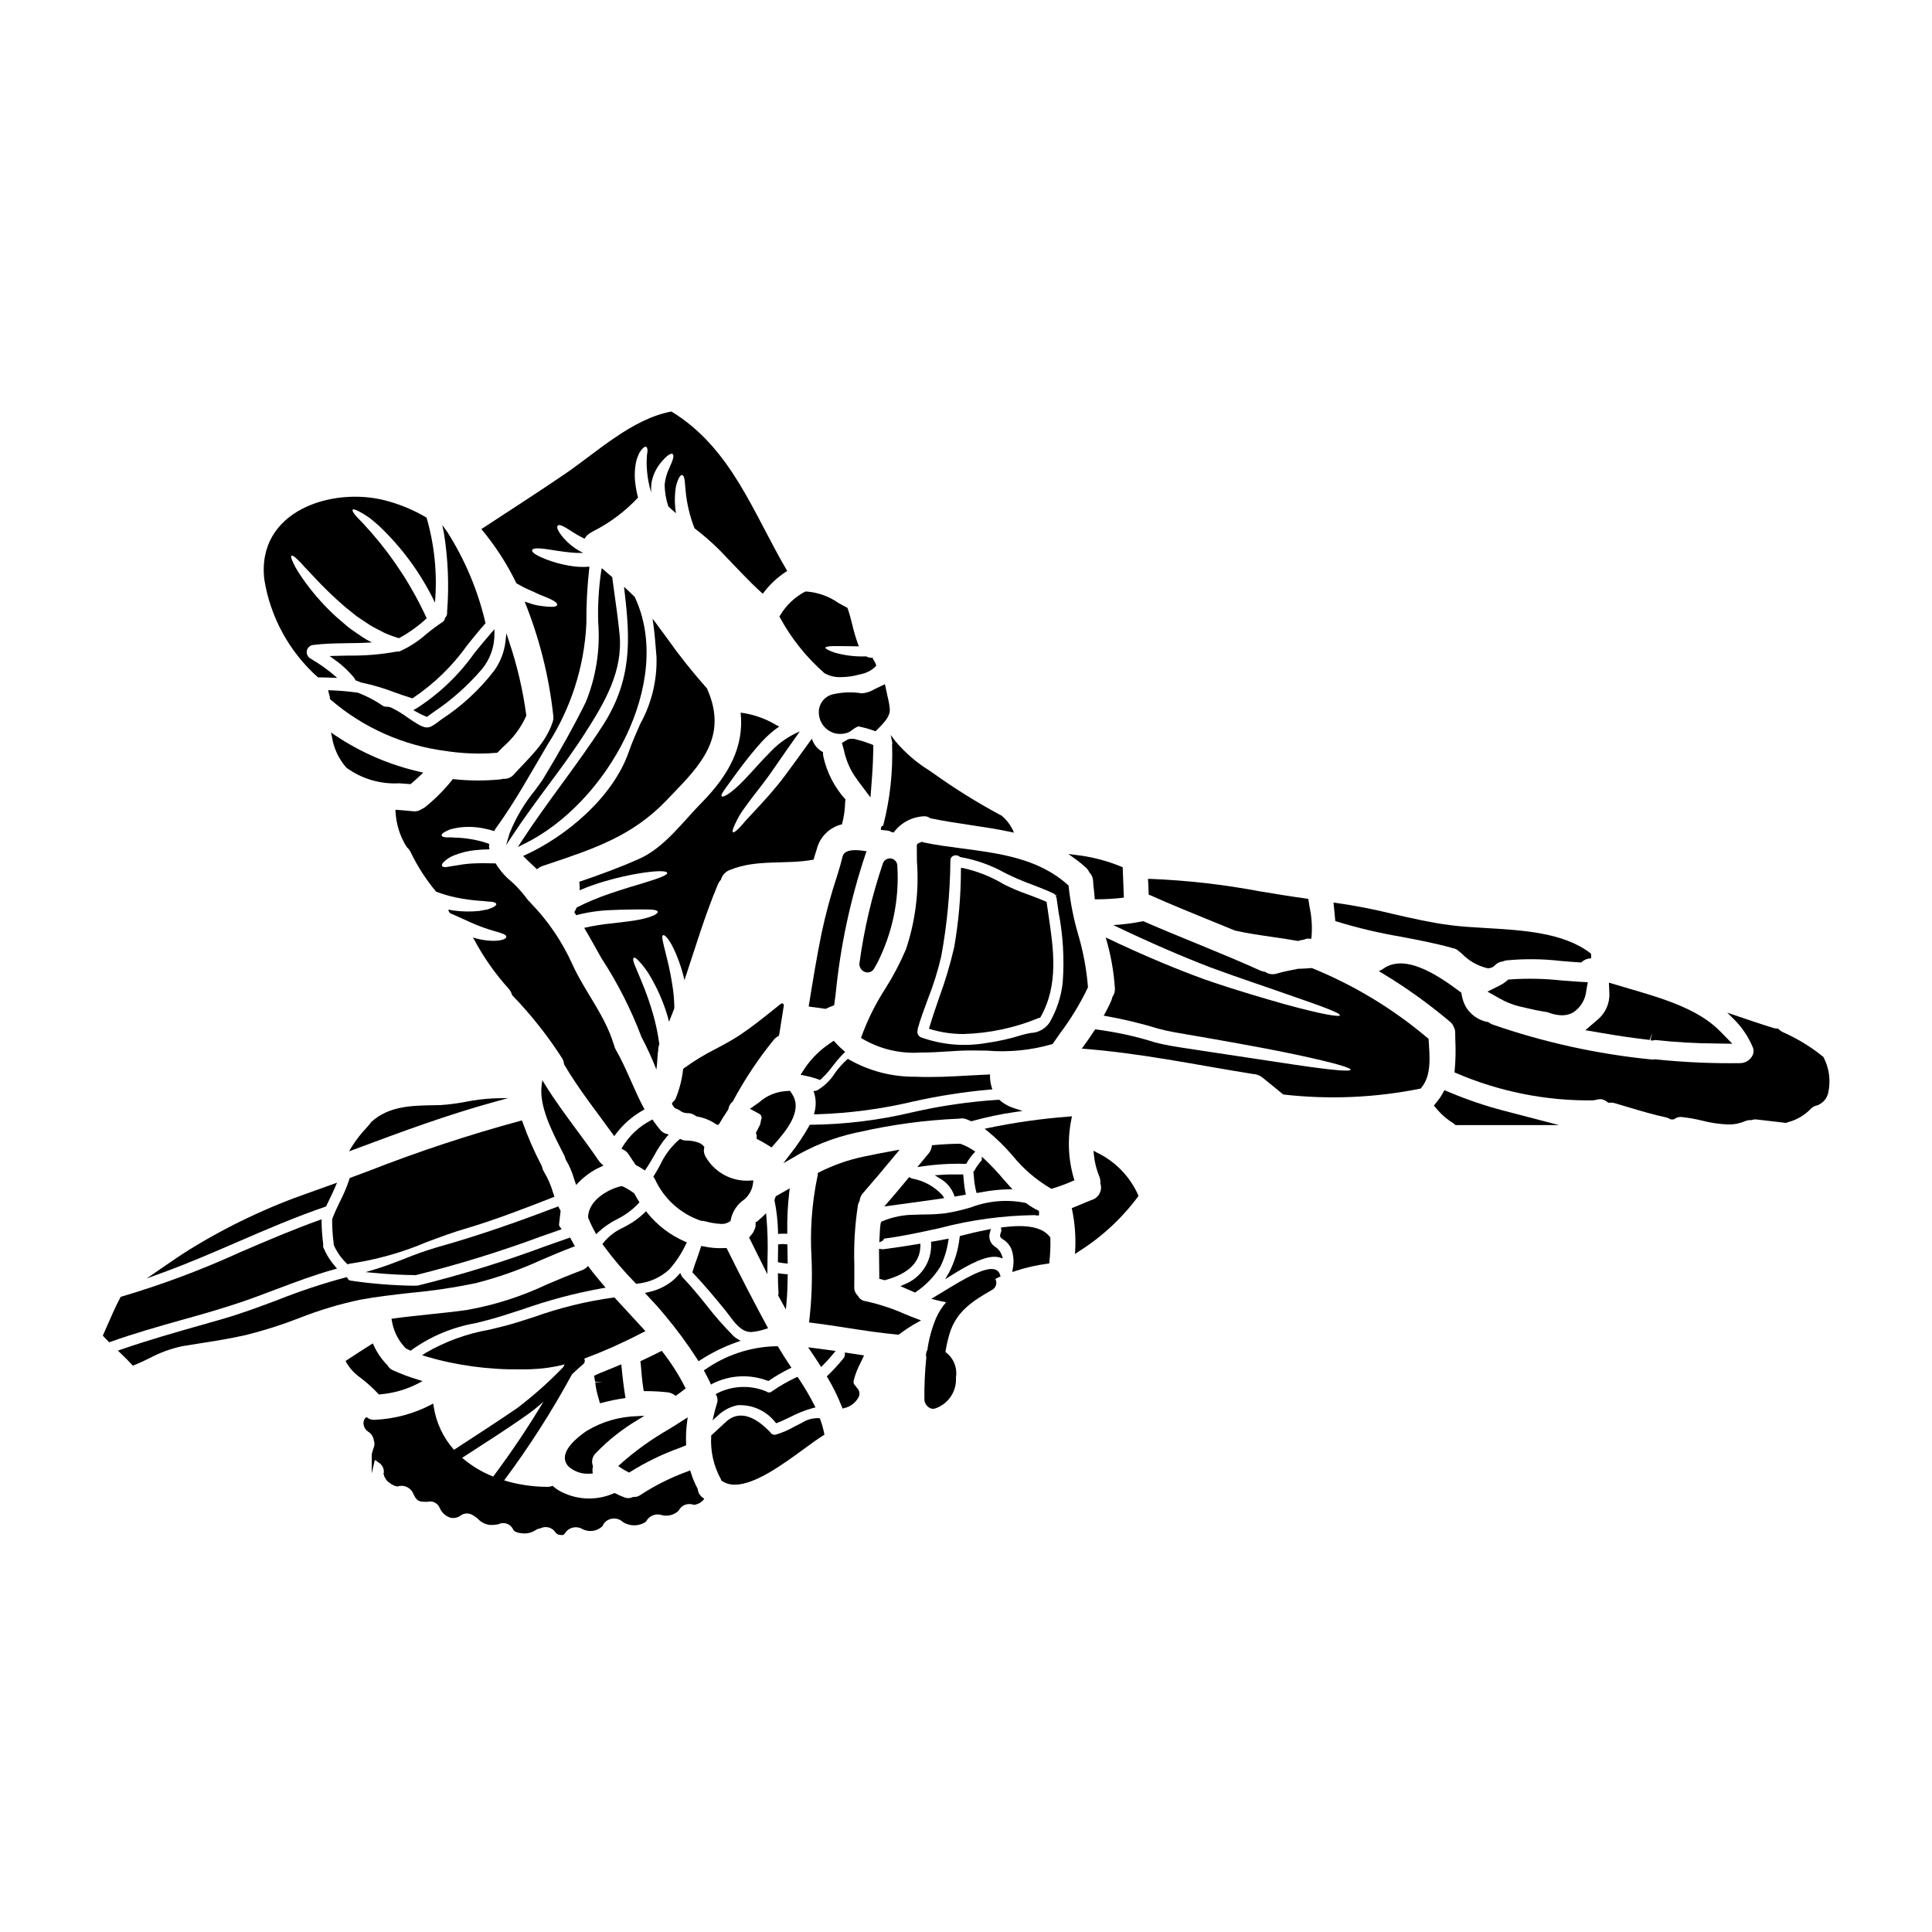 <?xml version="1.0" encoding="UTF-8"?>
<!-- Uploaded to: ICON Repo, www.svgrepo.com, Generator: ICON Repo Mixer Tools -->
<svg fill="#000000" width="800px" height="800px" version="1.1" viewBox="144 144 512 512" xmlns="http://www.w3.org/2000/svg">
 <g>
  <path d="m257.15 333.98 1.621-1.18c4.805-3.199 9.145-7.039 12.902-11.418 2.184-2.621 3.371-5.926 3.356-9.34v-1.289l-0.852 0.973c-1.523 1.73-3.016 3.574-4.461 5.352-4.137 5.844-9.367 10.832-15.402 14.688l-0.789 0.43 0.789 0.434v-0.004c0.836 0.48 1.703 0.902 2.598 1.27z"/>
  <path d="m235.8 347.45c4.051 2.949 8.996 4.41 14 4.133 0.957 0.066 1.895 0.129 2.789 0.207l0.207 0.02 0.156-0.133c0.723-0.617 1.668-1.445 2.559-2.301l0.648-0.625-0.883-0.207 0.004-0.004c-8.047-1.82-15.688-5.117-22.535-9.719l-1.043-0.715 0.281 1.23h-0.004c0.48 3.012 1.805 5.824 3.82 8.113z"/>
  <path d="m241.22 442.77c-1.516 1.582-2.863 3.316-4.027 5.172l-0.684 1.18 1.281-0.48c13.156-4.926 25.027-9.27 37.105-12.594l3.82-1.055-3.965 0.086 0.004 0.004c-2.473 0.121-4.93 0.426-7.356 0.91-2.231 0.438-4.488 0.727-6.754 0.867l-1.969 0.039c-5.715 0.113-11.629 0.227-16.246 4.402l-0.086 0.102h-0.004c-0.113 0.184-0.246 0.359-0.391 0.523z"/>
  <path d="m293.84 451.09 0.074 0.191c0.953 1.582 1.691 3.285 2.199 5.066l0.57 1.68 0.562-0.594c1.715-1.781 3.754-3.219 6.008-4.231l0.684-0.312-0.562-0.5h0.004c-0.246-0.215-0.465-0.457-0.656-0.723-1.918-2.82-3.977-5.613-5.969-8.305-2.832-3.836-5.762-7.801-8.309-11.922l-0.723-1.18-0.18 1.367c-0.711 5.391 2.66 12.012 5.117 16.852 0.316 0.621 0.617 1.207 0.895 1.766v-0.004c0.141 0.262 0.238 0.551 0.285 0.848z"/>
  <path d="m313.16 520.2 1.613-1.008-1.902 0.102v0.004c-4.695 0.109-9.281 1.441-13.312 3.856-1.34 0.883-5.723 3.988-5.867 7.027-0.039 1.105 0.484 2.156 1.391 2.797 1.367 1.066 3.062 1.621 4.797 1.574 0.227 0 0.465 0 0.695-0.023l0.508-0.035-0.055-0.508c-0.047-0.426-0.016-0.859 0.09-1.273l0.039-0.141-0.051-0.137v-0.004c-0.414-1.137-0.133-2.41 0.719-3.266 3.344-3.5 7.16-6.516 11.336-8.965z"/>
  <path d="m247.64 331.51c-0.379-0.148-0.777-0.227-1.184-0.23-0.328 0.016-0.652-0.051-0.945-0.199-2.07-1.434-4.305-2.613-6.656-3.508-2.406-0.336-4.828-0.551-7.254-0.637l-0.641-0.027 0.137 0.625 0.105 0.395c0.145 0.355 0.227 0.738 0.234 1.121v0.203l0.145 0.133 0.004 0.004c8.664 7.465 19.336 12.215 30.68 13.652 0.219 0.012 0.434 0.043 0.645 0.102 2.672 0.367 5.367 0.555 8.062 0.559 1.574 0 3.121-0.066 4.629-0.203h0.184l0.129-0.129c0.477-0.492 0.965-0.98 1.457-1.473v-0.004c2.59-2.231 4.66-5 6.062-8.117l0.039-0.109v-0.113c-0.887-6.648-2.418-13.199-4.566-19.555l-0.703-2.188-0.25 2.281h-0.004c-0.336 2.715-1.336 5.305-2.91 7.543-3.902 5.094-8.641 9.484-14.016 12.988l-0.754 0.562c-2.207 1.645-2.957 2.188-5.383 0.816-0.961-0.551-1.969-1.223-2.898-1.875h-0.004c-1.367-1-2.82-1.875-4.344-2.617z"/>
  <path d="m253.87 481.91 0.176 0.043 0.121-0.027c11.25-2.801 22.34-6.223 33.211-10.254 1.605-0.562 3.215-1.129 4.824-1.684l0.641-0.223-0.395-0.543c-0.195-0.195-0.305-0.465-0.297-0.742 0.078-0.59 0.145-1.18 0.207-1.785s0.125-1.121 0.195-1.688l-0.023-0.273-0.129-0.164c-0.031-0.035-0.059-0.074-0.078-0.117l-0.363-0.742-0.422 0.156c-8.484 3.219-19.758 7.344-31.723 10.676-2.934 0.871-5.824 1.891-8.656 3.051-2.562 0.996-5.207 2.027-7.836 2.805l-2.434 0.723 2.527 0.234c3.707 0.348 7.141 0.531 10.453 0.555z"/>
  <path d="m313.43 387.72c-1.855 0.355-4.262 0.633-7.309 0.988-2.457 0.234-4.898 0.629-7.305 1.18 1.523 2.562 2.996 5.254 4.617 8.121 4.234 6.484 7.754 13.41 10.504 20.652-0.004 0.027 0.004 0.055 0.023 0.078 1.492 2.82 2.824 5.727 3.988 8.703 0.199-1.398 0.25-2.816 0.355-4.188h-0.004c0.027-0.273 0.07-0.543 0.129-0.812-0.02-0.582 0.086-1.16 0.301-1.699-0.336-2.562-0.855-5.098-1.547-7.59-0.855-3.027-1.887-6-3.094-8.902-0.891-2.207-1.574-3.703-1.969-4.723s-0.395-1.547-0.176-1.699c0.215-0.152 0.66 0.102 1.422 0.914v-0.004c1.207 1.301 2.254 2.742 3.121 4.285 1.68 2.883 3.039 5.938 4.062 9.113 0.277 0.812 0.531 1.723 0.758 2.637 0.48-1.18 0.938-2.363 1.395-3.543-0.008-1.5-0.102-3-0.277-4.488-0.387-2.918-0.938-5.809-1.648-8.66-1.066-4.328-1.574-5.992-1.066-6.242 0.43-0.227 1.852 1.066 3.629 5.402 0.855 2.109 1.543 4.281 2.055 6.496 2.844-8.527 5.402-17.148 8.879-25.445 0.199-0.434 0.465-0.836 0.789-1.184 0.32-1.164 1.18-2.109 2.309-2.539 7.152-2.969 14.816-1.371 22.227-2.754 0.281-0.914 0.531-1.828 0.836-2.715 0.805-3.297 3.387-5.867 6.691-6.648 0.52-1.895 0.801-3.848 0.84-5.809 0.008-0.258 0.043-0.512 0.102-0.762-2.949-3.262-4.988-7.242-5.906-11.543-0.051-0.336-0.07-0.676-0.051-1.016-1.09-0.559-1.977-1.449-2.535-2.539-0.176-0.332-0.281-0.656-0.434-1.016-2.637 3.672-4.981 6.894-7.031 9.668-1.496 2.031-3.043 3.832-4.359 5.356-1.32 1.523-2.516 2.754-3.543 3.883-1.027 1.125-1.855 2.004-2.586 2.789-0.66 0.789-1.219 1.422-1.676 1.902-0.914 0.941-1.473 1.297-1.699 1.18-0.227-0.113-0.102-0.734 0.457-1.969 0.281-0.633 0.684-1.422 1.219-2.387 0.535-0.965 1.32-1.969 2.207-3.219 0.891-1.25 1.969-2.59 3.195-4.188 1.227-1.598 2.512-3.273 3.938-5.379 1.902-2.754 4.137-5.988 6.691-9.566-2.828 1.188-5.387 2.938-7.519 5.144-3.043 3.019-5.25 5.707-7.129 7.609-3.731 3.91-5.762 4.82-6.043 4.445-0.395-0.457 0.891-1.969 3.961-6.191 2.078-2.894 4.312-5.672 6.691-8.328 1.387-1.488 2.926-2.832 4.594-4.004-0.332-0.113-0.648-0.266-0.941-0.457-2.848-1.684-6.008-2.769-9.285-3.199 0.914 8.855-2.945 16.344-10.352 23.879-5 5.047-9.797 11.848-16.496 14.844-5.199 2.336-10.551 4.262-15.934 6.113v-0.004c0.031 0.109 0.047 0.219 0.051 0.332 0.066 0.633 0.086 1.27 0.051 1.906 2.219-0.945 4.488-1.75 6.805-2.414 3.137-0.926 6.332-1.645 9.562-2.156 4.844-0.734 6.75-0.531 6.848-0.023 0.098 0.508-1.648 1.266-6.238 2.664-2.309 0.684-5.328 1.574-9.113 2.867h0.004c-2.969 1.008-5.859 2.223-8.66 3.629v0.051c-0.164 0.418-0.379 0.812-0.637 1.18 0.18 0.25 0.359 0.531 0.535 0.812 2.984-0.785 6.047-1.238 9.133-1.348 3.117-0.148 5.512-0.148 7.305-0.176 3.629-0.023 5.027 0.051 5.152 0.609 0.133 0.469-1.188 1.355-4.867 2.094z"/>
  <path d="m232.47 473.97c0.809 1.84 1.973 3.5 3.434 4.883l0.184 0.184 0.266-0.051c0.074 0 0.152-0.039 0.227-0.062l0.086-0.031c7.043-1.027 13.922-2.961 20.469-5.754 3.543-1.32 6.914-2.566 10.023-3.477 7.871-2.309 15.594-5.32 23.066-8.23l0.703-0.277-0.367-1.094 0.004 0.004c-0.555-1.934-1.359-3.785-2.394-5.512-0.258-0.406-0.438-0.863-0.52-1.34l-0.168-0.395c-1.934-3.695-3.606-7.523-4.996-11.453l-0.172-0.434-0.445 0.109c-13.648 3.703-27.086 8.148-40.254 13.312l-4.934 1.832-0.07 0.234c-0.648 2.016-1.469 3.977-2.445 5.856-0.707 1.473-1.449 2.988-2.078 4.652l-0.059 0.234-0.004 0.004c-0.012 2.106 0.121 4.207 0.395 6.297v0.332z"/>
  <path d="m359.7 439.29h1.031c8.492-0.281 16.941-1.406 25.211-3.359 6.731-1.512 13.551-2.578 20.418-3.188l0.621-0.043-0.184-0.594c-0.277-0.93-0.426-1.895-0.438-2.863v-0.504l-0.504 0.023c-1.684 0.07-3.379 0.168-5.07 0.262-4.644 0.266-9.445 0.523-14.141 0.324v-0.004c-6.176 0.078-12.262-1.492-17.625-4.547l-0.305-0.199-0.285 0.23h0.004c-1.195 1.07-2.266 2.277-3.191 3.59-1.188 1.875-2.809 3.441-4.723 4.562-0.113 0.043-0.23 0.07-0.348 0.086l-0.574 0.086 0.176 0.551c0.496 1.617 0.527 3.344 0.094 4.984z"/>
  <path d="m349.58 446.81c2.523-2.91 7.223-8.324 4.418-12.746l-0.629-0.984-1.18 0.074-0.004 0.004c-2.602 0.188-5.062 1.23-7.004 2.973l-2.441 1.715 2.547 1.367c0.488 0.312 0.68 0.938 0.445 1.469l-0.121 0.52h-0.004c-0.023 0.316-0.098 0.625-0.219 0.914-0.219 0.457-0.434 0.891-0.676 1.348l-0.395 0.758 0.199 0.57v1l1.051 0.559c0.488 0.254 0.984 0.535 1.473 0.848l1.426 0.887z"/>
  <path d="m371.18 340.03c-0.766-0.281-1.594-0.328-2.387-0.133l-1.684 0.973 0.52 1.844c0.492 2.414 1.426 4.719 2.754 6.793 0.395 0.566 0.754 1.102 1.156 1.641l3.148 4.184 0.395-5.215c0.227-2.988 0.312-5.672 0.34-7.293l0.023-1.383-1.273-0.48c-0.977-0.379-1.977-0.691-2.992-0.93z"/>
  <path d="m356.16 428.82 2.098 0.457c0.758 0.168 1.504 0.379 2.234 0.637l0.84 0.297 0.652-0.602v-0.004c1.023-1 1.961-2.078 2.805-3.231 0.652-0.875 1.352-1.711 2.098-2.504l1.09-1.117-1.18-1.027c-0.34-0.297-0.66-0.641-0.98-0.98l-0.871-0.941-1.055 0.73c-2.578 1.727-4.805 3.93-6.555 6.492z"/>
  <path d="m312.59 484.23 0.25-0.039h0.004c3.18-0.293 6.176-1.621 8.527-3.781 1.781-2.012 3.266-4.262 4.418-6.691l0.25-0.473-0.492-0.207h0.004c-3.91-1.691-7.348-4.309-10.016-7.629l-0.352-0.418-0.395 0.395h0.004c-1.387 1.359-2.965 2.512-4.684 3.418-0.301 0.168-0.602 0.332-0.91 0.5-2.09 0.918-3.926 2.332-5.348 4.117l-0.188 0.281 0.191 0.277v-0.004c2.602 3.555 5.457 6.914 8.547 10.055z"/>
  <path d="m299.01 338.33c5.367-8.316 10.117-16.586 9.18-26.242-0.34-3.543-0.84-7.086-1.324-10.555-0.203-1.469-0.414-2.938-0.602-4.41l-0.027-0.195-0.152-0.121c-0.621-0.496-1.234-1.039-1.832-1.574l-0.789-0.672-0.152 0.863v-0.004c-0.648 4.453-0.914 8.957-0.785 13.453 0.57 7.227-0.555 14.488-3.289 21.199-3.148 6.359-6.93 13.141-11.195 20.16-0.504 0.832-1.324 1.938-2.273 3.223l-0.004 0.004c-2.789 3.402-5.047 7.215-6.688 11.297l-0.969 3.211 1.855-2.793c2.805-4.238 5.902-8.438 8.895-12.5 3.465-4.629 7.008-9.438 10.152-14.344z"/>
  <path d="m362.69 411.35h0.152l0.133-0.07 0.004-0.004c0.586-0.285 1.188-0.539 1.801-0.762l0.277-0.098 0.395-2.926c1.238-12.703 3.918-25.227 7.984-37.328l0.215-0.566-0.605-0.094c-3.461-0.531-5.348-0.047-5.75 1.477-0.355 1.469-0.789 3.035-1.387 4.918l0.004-0.004c-1.676 5.043-3.07 10.176-4.176 15.375-1.324 6.441-2.363 12.91-3.348 18.98l-0.082 0.496 0.5 0.066c0.648 0.09 1.297 0.168 1.945 0.254 0.645 0.086 1.293 0.195 1.938 0.285z"/>
  <path d="m312.23 302.25-0.094-0.137c-0.59-0.586-1.18-1.152-1.789-1.711l-0.977-0.898 0.152 1.316c1.492 12.66 2.016 23.305-5.766 35.426-3.398 5.269-7.215 10.504-10.906 15.566-3.602 4.938-7.32 10.039-10.66 15.18l-0.961 1.48 1.574-0.789c22.09-10.695 40-42.988 29.426-65.434z"/>
  <path d="m284.77 372.91c0.289 0.254 0.562 0.52 0.84 0.789l0.691 0.664 0.336-0.254h-0.004c0.297-0.246 0.637-0.434 1-0.562l2.176-0.734c11.727-3.938 21.855-7.359 30.727-16.621l1.41-1.465c7.699-7.961 14.957-15.48 9.57-27.902-0.023-0.051-0.043-0.102-0.055-0.156-0.02-0.059-0.039-0.117-0.062-0.172l-0.223-0.281h-0.004c-0.062-0.055-0.121-0.113-0.172-0.184-3.648-4.109-7.062-8.422-10.234-12.914-0.891-1.215-1.785-2.43-2.684-3.641l-1.148-1.527 0.266 1.895c0.285 2.023 0.457 4.191 0.637 6.492l0.145 1.777c0.184 6.184-1.305 12.305-4.305 17.711-1.043 2.363-2.125 4.777-3.027 7.379-4.203 12.18-16.777 22.508-27.371 27.344l-0.645 0.293 0.5 0.504c0.523 0.539 1.062 1.051 1.637 1.566z"/>
  <path d="m399.41 418.02c6.832-0.195 13.566-1.637 19.879-4.25h0.168l0.234-0.125 0.07-0.121c4.856-8.531 3.449-17.992 2.082-27.16-0.152-1.023-0.309-2.055-0.449-3.082l-0.039-0.27-0.25-0.109c-1.508-0.672-3.07-1.254-4.582-1.816l0.004 0.004c-2.082-0.723-4.113-1.57-6.094-2.535l-0.52-0.277v0.004c-3.316-1.977-6.93-3.406-10.699-4.242l-0.559-0.031v0.562c-0.008 6.863-0.605 13.711-1.789 20.469-1.043 4.516-2.367 8.965-3.973 13.312-0.875 2.543-1.781 5.172-2.566 7.812l-0.137 0.465 0.469 0.141c2.836 0.852 5.789 1.27 8.75 1.25z"/>
  <path d="m388.9 367.28-0.281-0.09-0.344-0.098-0.918 0.395h0.004c-0.105 0.039-0.195 0.113-0.254 0.211l-0.141 0.145v0.203c0 1.379 0 2.754 0.023 4.082l-0.004 0.004c0.617 7.938-0.371 15.922-2.906 23.469-1.551 3.637-3.394 7.141-5.512 10.477-2.555 3.961-4.66 8.191-6.269 12.621l-0.109 0.348 0.301 0.207h-0.004c4.648 2.75 10.016 4.035 15.402 3.684 2.691 0 5.367-0.168 7.84-0.328 0.855-0.055 1.688-0.109 2.492-0.152 2.316-0.117 4.758-0.07 7.348-0.027 5.809 0.484 11.66-0.098 17.258-1.723l0.145-0.055 0.086-0.129c0.617-0.898 1.246-1.793 1.875-2.688v-0.004c2.84-3.769 5.301-7.812 7.34-12.07l0.047-0.105v-0.117c-0.387-4.731-1.258-9.41-2.609-13.961-1.207-4.148-2.047-8.398-2.516-12.695v-0.195l-0.145-0.129c-7.766-7.043-18.02-8.387-27.945-9.691-3.41-0.449-6.922-0.906-10.203-1.586zm-1.715 49.703 0.02-0.066-0.02-0.234c0.762-2.676 1.754-5.352 2.715-7.938 1.461-3.684 2.644-7.473 3.543-11.328 1.535-8.387 2.348-16.887 2.422-25.41-0.012-0.527 0.301-1.008 0.785-1.215 0.207-0.086 0.43-0.129 0.652-0.129 0.367-0.008 0.727 0.117 1.004 0.355l0.109 0.098 0.152 0.023h0.004c4.188 0.746 8.215 2.195 11.918 4.289 2.273 1.121 4.609 2.117 6.988 2.988 1.898 0.727 3.856 1.488 5.727 2.363l0.004-0.004c0.207 0.102 0.383 0.258 0.512 0.453l0.48-0.133-0.418 0.254 0.105 0.324c0.012 0.074 0.043 0.141 0.094 0.199 0.176 1.289 0.367 2.582 0.555 3.883v-0.004c1.188 6.125 1.555 12.379 1.094 18.602-0.402 3.762-1.598 7.398-3.512 10.664-1.121 1.648-2.965 2.664-4.961 2.727-0.82 0.145-1.629 0.332-2.426 0.562-3.027 0.949-6.125 1.645-9.266 2.086-5.832 1.027-11.828 0.516-17.398-1.492-0.742-0.316-1.125-1.145-0.883-1.918z"/>
  <path d="m350.22 418.61c0.145-0.07 0.242-0.207 0.266-0.363 0.219-1.395 0.445-2.789 0.668-4.184 0.191-1.18 0.395-2.391 0.57-3.582 0.035-0.199-0.059-0.398-0.23-0.504-0.18-0.102-0.398-0.082-0.555 0.043-0.703 0.555-1.402 1.113-2.102 1.672-2.754 2.211-5.625 4.496-8.578 6.481-2.102 1.406-4.383 2.625-6.598 3.805-2.949 1.48-5.773 3.199-8.445 5.141-0.102 0.078-0.172 0.195-0.191 0.324-0.297 2.641-0.957 5.223-1.965 7.684-0.184 0.379-0.453 0.711-0.789 0.969-0.098 0.098-0.156 0.223-0.168 0.359-0.004 0.141 0.039 0.281 0.125 0.395 0.172 0.219 0.352 0.445 0.508 0.684 0.062 0.102 0.16 0.172 0.273 0.207 0.539 0.168 1.043 0.434 1.48 0.785 0.062 0.055 0.137 0.086 0.219 0.094 0.031 0.035 0.07 0.062 0.109 0.086 0.074 0.031 0.152 0.062 0.23 0.086l0.148 0.051 0.141 0.035c0.199 0.055 0.402 0.094 0.605 0.113h0.133 0.004c0.082-0.016 0.168-0.016 0.25 0 0.773 0.023 1.516 0.301 2.117 0.789 0.066 0.047 0.141 0.082 0.223 0.098 1.871 0.305 3.648 1.031 5.203 2.121 0.082 0.062 0.184 0.094 0.285 0.094 0.035 0.004 0.07 0.004 0.102 0 0.137-0.027 0.254-0.113 0.324-0.23 0.738-1.262 1.504-2.481 2.254-3.586 0.09-0.121 0.16-0.254 0.211-0.395 0.023-0.105 0.043-0.211 0.055-0.32 0.16-0.617 0.512-1.168 1.008-1.574 0.039-0.035 0.078-0.074 0.105-0.121 3.113-5.82 6.781-11.328 10.953-16.441 0.297-0.336 0.652-0.609 1.051-0.812z"/>
  <path d="m418.46 466.06c0.113 0.027 0.223 0.055 0.332 0.07l0.562-0.047v-0.559c0.016-0.129 0.016-0.262 0-0.391l-0.043-0.234-0.215-0.113v-0.004c-1.102-0.523-2.144-1.16-3.109-1.902l-0.164-0.086h-0.004c-4.856-1.004-9.902-0.594-14.535 1.18-2.184 0.656-4.41 1.176-6.66 1.547-1.867 0.219-3.75 0.328-5.633 0.328-0.898 0-1.797 0.039-2.691 0.074-2.902 0.008-5.773 0.586-8.449 1.707-0.504 0.059-0.602 0.602-0.789 4.805l-0.039 0.789 0.727-0.316h0.004c0.207-0.121 0.375-0.305 0.469-0.523l0.082-0.137c4.883-0.633 9.941-1.742 14.836-2.816v-0.004c8.188-2.148 16.602-3.293 25.062-3.41 0.086 0.012 0.172 0.027 0.258 0.043z"/>
  <path d="m431.88 374.02c0.332 0.32 0.602 0.703 0.789 1.125l0.094 0.137c0.582 0.598 0.91 1.398 0.926 2.231 0.027 0.758 0.082 1.227 0.16 1.871 0.062 0.574 0.148 1.285 0.242 2.492l0.039 0.453h0.453l0.004-0.004c2.262 0 4.527-0.133 6.777-0.391l0.453-0.047v-0.457c-0.07-2.387-0.176-4.898-0.277-7.285v-0.312l-0.285-0.121c-3.898-1.613-8.004-2.676-12.199-3.148l-1.922-0.25 1.574 1.137v-0.004c1.109 0.793 2.168 1.652 3.172 2.574z"/>
  <path d="m564.13 417.01 4.176 0.715c4.547 0.789 8.805 1.402 12.84 1.867l0.738-1.852-0.512 1.902 0.445 0.121 0.457-0.082c0.215-0.051 0.438-0.07 0.656-0.047 5.106 0.555 10.234 0.852 15.367 0.895l4.797 0.074-3.367-3.422c-5.766-5.863-15.48-8.699-24.051-11.199l-5.301-1.574 0.125 2.754 0.008 0.004c0.117 2.727-1.047 5.348-3.148 7.086z"/>
  <path d="m497.84 387.77 0.031 0.32 0.305 0.102c5.613 1.723 11.332 3.078 17.125 4.055 4.352 0.832 8.859 1.684 13.203 2.875l0.168 0.066c0.074 0.027 0.148 0.051 0.336 0.102l-0.004-0.004c0.438 0.043 0.852 0.203 1.203 0.461 0.316 0.242 0.711 0.574 1.18 0.953 1.859 1.953 4.254 3.309 6.879 3.906 0.734 0.012 1.441-0.285 1.945-0.816 0.508-0.547 1.191-0.891 1.934-0.973l0.16-0.043c0.301-0.137 0.617-0.227 0.945-0.262 4.777-0.457 9.59-0.406 14.355 0.152 1.742 0.145 3.492 0.289 5.242 0.395h0.195l0.148-0.125h0.004c0.562-0.516 1.273-0.84 2.031-0.926l0.449-0.035v-0.457c0.008-0.203-0.004-0.406-0.031-0.605l-0.031-0.195-0.156-0.117c-7.035-5.453-17.977-6.09-27.633-6.652-3.453-0.199-6.715-0.395-9.648-0.789-4.945-0.633-9.996-1.793-14.887-2.914-5.043-1.25-10.141-2.242-15.285-2.973l-0.613-0.074 0.246 2.398c0.066 0.727 0.133 1.453 0.203 2.176z"/>
  <path d="m377.41 482.99c0.289 0.074 0.578 0.145 0.871 0.242l0.145 0.047 0.141-0.035c6.156-1.664 9.301-4.723 9.344-9.078v-0.586l-0.586 0.098c-2.898 0.496-5.945 0.953-9.301 1.395-0.109 0-0.223 0-0.355-0.027l-0.723-0.086v0.551c0 1.18 0.02 2.34 0.039 3.504s0.039 2.336 0.039 3.5v0.395z"/>
  <path d="m448.35 379.14c0 0.547 0.039 1.098 0.062 1.645v0.297l0.262 0.125c0.098 0.043 0.199 0.074 0.301 0.098 5.262 2.363 10.676 4.562 15.91 6.691l6.383 2.613c3.316 0.738 6.731 1.234 10.027 1.711 2.172 0.316 4.422 0.641 6.613 1.035h0.109l0.629-0.176h0.004c0.258-0.066 0.523-0.113 0.789-0.145l0.156-0.035c0.438-0.215 0.93-0.297 1.414-0.242l0.477 0.062 0.074-0.477c0.23-2.652 0.062-5.324-0.5-7.93-0.105-0.617-0.203-1.23-0.293-1.836l-0.051-0.371-0.371-0.047c-4.117-0.566-8.297-1.254-12.332-1.922l0.004 0.004c-9.66-1.832-19.438-2.945-29.262-3.332h-0.523l0.023 0.523c0.055 0.59 0.074 1.152 0.094 1.707z"/>
  <path d="m562.55 404.18c-1.535-0.094-3.062-0.215-4.594-0.336-4.527-0.5-9.094-0.598-13.641-0.297l-0.621 0.055-0.473 0.395c-0.523 0.445-1.098 0.824-1.707 1.133l-3.332 1.656 3.25 1.824-0.004-0.004c1.598 0.922 3.312 1.621 5.098 2.07 2.43 0.582 5.012 1.18 7.625 1.574 1.199 0.504 2.481 0.781 3.777 0.812 1.02 0.016 2.023-0.234 2.918-0.715 2.027-1.305 3.336-3.477 3.543-5.879l0.395-2.176z"/>
  <path d="m333.2 518.87-0.367 1.523 1.18-1.039h0.004c1.484-1.5 3.379-2.531 5.441-2.957 3.894-0.227 7.648 1.48 10.039 4.559l0.227 0.219 0.297-0.113c0.957-0.367 2.035-0.883 3.18-1.434 2.004-1.055 4.113-1.895 6.297-2.504l0.609-0.133-0.277-0.566h0.004c-1.262-2.488-2.68-4.894-4.242-7.207l-0.227-0.344-0.395 0.16-0.004 0.004c-2.18 1.016-4.273 2.215-6.254 3.59l-0.254 0.168c-0.379 0.301-0.918 0.301-1.297 0l-0.16-0.082c-4.18-1.715-8.895-1.527-12.926 0.512l-0.395 0.234 0.199 0.395h0.004c0.336 0.699 0.363 1.508 0.078 2.231-0.305 0.93-0.543 1.883-0.762 2.785z"/>
  <path d="m361.61 506.27 0.434-0.434c1.004-0.996 1.953-2.051 2.848-3.148l0.551-0.676-0.867-0.117c-1.777-0.25-3.543-0.48-5.332-0.707l-1.086-0.137 0.613 0.906c0.867 1.262 1.703 2.527 2.508 3.793z"/>
  <path d="m353.29 458.92-0.855 0.488c-0.887 0.508-1.77 1.012-2.68 1.52l-0.168 0.09-0.055 0.184c-0.035 0.102-0.078 0.203-0.117 0.305-0.039 0.098-0.098 0.262-0.141 0.395l-0.035 0.121 0.023 0.125h-0.004c0.559 2.746 0.871 5.539 0.93 8.34v0.504l0.504-0.023c0.469-0.023 0.957-0.051 1.422-0.027l0.52 0.023v-0.508c-0.055-3.523 0.125-7.043 0.527-10.543z"/>
  <path d="m350.21 487.27 0.086 0.172c0.273 0.523 0.555 1.031 0.844 1.547l1.125 2.043 0.148-1.574c0.254-2.641 0.312-5.285 0.336-7.297v-0.473l-0.473-0.023c-0.512-0.023-1.023-0.098-1.555-0.172l-0.559-0.082v0.57c0 1.598 0.051 3.148 0.156 4.746v-0.004c0.008 0.129-0.012 0.254-0.062 0.371z"/>
  <path d="m352.66 473.77-0.438-0.039c-0.531-0.07-1.066-0.07-1.598 0l-0.414 0.062v0.422c0 1.289-0.023 2.578-0.051 3.867v0.422l0.395 0.074c0.551 0.102 1.098 0.18 1.645 0.23l0.551 0.051z"/>
  <path d="m414.98 438.41-1.969-0.645c-1.488-0.43-2.863-1.172-4.039-2.18l-0.145-0.133h-0.203l-0.004-0.004c-7.684 0.488-15.32 1.594-22.828 3.316-8.809 2.106-17.824 3.215-26.883 3.309h-0.312l-0.145 0.273c-1.516 2.719-3.258 5.305-5.211 7.731l-1.656 2.188 2.07-1.18c5.293-3.246 11.094-5.578 17.156-6.902l0.688-0.137c8.793-2.016 17.754-3.219 26.766-3.594 0.562-0.125 1.148-0.086 1.691 0.109 0.434 0.148 0.859 0.32 1.273 0.516l0.164 0.074 0.176-0.047h0.004c3.734-1.043 7.535-1.844 11.379-2.398z"/>
  <path d="m400.2 452.17c0.535-0.918 1.16-1.773 1.871-2.559l0.395-0.43-0.484-0.316h-0.004c-1.059-0.703-2.199-1.281-3.394-1.723l-0.168-0.031c-2.062 0-4.234 0.109-7.047 0.359l-0.395 0.035-0.059 0.395v-0.004c-0.094 0.613-0.348 1.191-0.734 1.676-0.652 0.812-1.332 1.621-2.008 2.438l-1.066 1.281 1.27-0.18v-0.004c3.769-0.555 7.578-0.781 11.383-0.68h0.293z"/>
  <path d="m385.47 456.22-0.195-0.105-0.348-0.16-0.246 0.297c-2.09 2.535-3.824 4.594-5.469 6.484l-0.859 0.988 4.434-0.605c3.59-0.484 7.16-0.969 10.727-1.496l0.707-0.109-0.359-0.621 0.004-0.008c-2.137-2.41-5.035-4.023-8.211-4.566-0.062-0.027-0.125-0.059-0.184-0.098z"/>
  <path d="m399.3 455.67-0.043-0.438-0.441 0.004c-2.066-0.039-3.906 0-5.598 0.125l-1.5 0.102 1.273 0.789h0.004c1.777 0.969 3.141 2.547 3.848 4.445l0.129 0.426 0.434-0.082c0.348-0.066 0.688-0.121 1.031-0.18l1.023-0.176 0.504-0.09-0.109-0.5-0.004-0.004c-0.223-1.113-0.375-2.238-0.453-3.371-0.027-0.34-0.059-0.695-0.098-1.051z"/>
  <path d="m409.96 456.55c-1.555-1.844-3.207-3.606-4.953-5.269l-0.824-0.754v0.941l0.004-0.004c-0.801 0.855-1.477 1.82-2.008 2.867l-0.23 0.102 0.039 0.355c0.039 0.355 0.066 0.711 0.102 1.066 0.086 1.309 0.285 2.609 0.598 3.883l0.113 0.426 1.359-0.223c2.32-0.453 4.68-0.707 7.043-0.758h1.102l-0.738-0.82c-0.539-0.598-1.074-1.199-1.605-1.812z"/>
  <path d="m342.89 456.86c-4.93 0.383-9.625-2.164-11.996-6.504-0.348-0.66-0.453-1.426-0.289-2.156l0.059-0.25-0.176-0.191v-0.004c-0.352-0.406-0.793-0.723-1.293-0.918-1.051-0.387-2.16-0.586-3.281-0.586-0.484 0.012-0.965-0.09-1.402-0.297l-0.27-0.137-0.246 0.184c-2.156 1.875-3.887 4.188-5.082 6.781-0.512 0.934-1.043 1.895-1.605 2.785l-0.172 0.312 0.219 0.273v-0.004c0.082 0.105 0.152 0.215 0.207 0.336 2.383 5.223 6.828 9.227 12.273 11.051h0.141c0.277-0.004 0.555 0.031 0.824 0.113l0.332 0.074h-0.004c1.293 0.359 2.617 0.566 3.957 0.625 0.863 0.07 1.723-0.184 2.41-0.711l0.129-0.121 0.02-0.176v-0.004c0.418-2.234 1.723-4.207 3.613-5.469 1.324-1.133 2.16-2.738 2.324-4.477l0.074-0.555h-0.762z"/>
  <path d="m330.05 540.76c-0.043-0.035-0.086-0.066-0.137-0.113-0.555-0.508-0.91-1.199-0.996-1.949l-0.051-0.184c-0.742-1.379-1.344-2.832-1.793-4.332l-0.18-0.512-0.504 0.203v0.004c-4.426 1.59-8.652 3.688-12.594 6.258-0.543 0.418-1.215 0.621-1.898 0.574h-0.129l-0.117 0.055c-0.637 0.301-1.359 0.34-2.023 0.113-0.875-0.316-1.727-0.688-2.551-1.117l-0.195-0.098-0.203 0.074h-0.004c-4.781 2.117-10.289 1.793-14.789-0.867-0.422-0.277-0.828-0.582-1.211-0.914l-0.191-0.199-0.27 0.094c-0.352 0.117-0.719 0.176-1.09 0.176-3.902 0-7.789-0.574-11.523-1.703 6.656-8.934 12.668-18.332 17.988-28.121 0.945-0.895 1.895-1.785 2.891-2.621h-0.004c0.488-0.348 0.641-1.004 0.352-1.531 5.004-1.863 9.895-4.031 14.637-6.492l1.574-0.789-0.434-0.484c-1.398-1.547-2.812-3.078-4.234-4.606-1.129-1.219-2.262-2.441-3.379-3.664l-0.168-0.184-0.242 0.027v0.004c-7.195 0.984-14.266 2.719-21.098 5.172-1.52 0.488-3.035 0.973-4.551 1.441-2.312 0.719-4.723 1.301-7.301 1.918v-0.004c-5.965 1.047-11.695 3.141-16.926 6.191l-0.836 0.562 0.957 0.312c8.188 2.41 16.695 3.566 25.227 3.434 0.938 0 1.844 0 2.695-0.031l0.004-0.004c2.996-0.102 5.973-0.527 8.879-1.266-0.133 0.242-0.262 0.496-0.395 0.742-3.777 3.914-7.844 7.531-12.172 10.82-5.512 3.789-11.156 7.394-16.75 11.062v0.004c-2.891-3.25-4.769-7.277-5.402-11.582l-0.105-0.691-0.613 0.34h-0.004c-4.578 2.375-9.617 3.731-14.77 3.973-0.703 0.078-1.41-0.098-1.992-0.496l-0.34-0.234-0.293 0.293c-0.035 0.039-0.066 0.078-0.098 0.125-0.332 0.453-0.453 1.023-0.336 1.574 0.098 0.758 0.52 1.434 1.156 1.855 0.855 0.504 1.426 1.379 1.551 2.363 0.211 0.578 0.211 1.215 0 1.793-0.219 0.582-0.398 1.176-0.539 1.777l-0.035 5.184 0.824-3.562h-0.004c0.059 0.027 0.117 0.047 0.18 0.066 0.227 0.109 0.438 0.262 0.617 0.441l0.113 0.082c1 0.543 1.586 1.625 1.492 2.758v0.094l-0.145 0.137 0.195 0.395c0.016 0.055 0.023 0.113 0.023 0.172l0.047 0.203c0.031 0.066 0.07 0.125 0.113 0.184l0.137 0.25h0.004c0.23 0.488 0.598 0.898 1.055 1.184 0.105 0.066 0.488 0.359 0.492 0.359v-0.004c0.125 0.105 0.266 0.188 0.422 0.242l0.117 0.059 0.32 0.168h-0.004c0.211 0.074 0.422 0.133 0.641 0.18l0.195 0.031 0.328-0.051 0.043-0.051v-0.004c1.699-0.352 3.394 0.633 3.934 2.285 0.023 0.059 0.047 0.117 0.074 0.172l0.031-0.02c0.062 0.113 0.133 0.27 0.191 0.395h0.004c0.062 0.117 0.137 0.227 0.215 0.332l0.109 0.133 0.176 0.188 0.195 0.207 0.125 0.09c0.156 0.078 0.613 0.27 0.613 0.27l0.188 0.039c0.07 0 0.277 0 0.477 0.039l0.629 0.035h0.008c0.16-0.008 0.324-0.008 0.484 0h0.16c1.309-0.34 2.668 0.332 3.191 1.578 0.512 1.254 1.551 2.223 2.844 2.641 0.996 0.223 2.039-0.02 2.836-0.66 0.855-0.559 1.949-0.613 2.859-0.148 0.602 0.305 1.152 0.695 1.645 1.152 0.824 0.875 1.93 1.434 3.121 1.574h0.855c0.078-0.012 0.156-0.02 0.234-0.023 0.07 0 0.137-0.008 0.203-0.023 0.082-0.004 0.168-0.016 0.246-0.039l0.328-0.043h0.16l0.195-0.043h0.004c0.684-0.352 1.484-0.418 2.219-0.18 0.734 0.238 1.34 0.762 1.688 1.449 0.062 0.176 0.168 0.332 0.301 0.457 0.188 0.145 0.398 0.262 0.621 0.348 0.48 0.184 0.988 0.285 1.5 0.305 1.207 0.16 2.434-0.113 3.461-0.77 0.434-0.285 0.922-0.477 1.434-0.562 1.191-0.574 2.613-0.332 3.543 0.602 0.129 0.184 0.266 0.355 0.418 0.516l0.164 0.184c0.219 0.195 0.5 0.43 0.695 0.395h0.004c0.117 0.035 0.234 0.062 0.355 0.078h0.145c0.078 0.004 0.156 0.012 0.234 0.027l0.129 0.023 0.141-0.074h0.184l0.289-0.18 0.086-0.141 0.004-0.004c0.941-1.605 2.992-2.16 4.617-1.254 1.746 0.949 3.902 0.676 5.356-0.68l0.102-0.156c0.145-0.371 0.367-0.707 0.656-0.984 1.324-1.262 3.414-1.25 4.723 0.031 1.84 1.141 4.176 1.125 5.996-0.047l0.156-0.18 0.004-0.004c0.73-1.367 2.289-2.074 3.801-1.723 1.645 0.539 3.449 0.148 4.723-1.02l0.082-0.109c0.68-1.332 2.195-2.004 3.637-1.609l0.23 0.059h0.004c0.164 0.07 0.352 0.07 0.52 0 0.047 0 0.121-0.043 0.289-0.09 0.098-0.035 0.172-0.055 0.238-0.074 0.324-0.098 0.633-0.25 0.906-0.453 0.234-0.16 0.449-0.344 0.641-0.555l0.293-0.348-0.32-0.324c-0.117-0.035-0.188-0.09-0.254-0.145zm-45.988-22.086c1.383-1 2.707-2.078 3.969-3.227-4.102 6.844-8.551 13.473-13.332 19.859-3-1.188-5.777-2.867-8.223-4.969 5.894-3.832 11.867-7.59 17.586-11.664z"/>
  <path d="m347.43 509.91 0.211 0.062 0.184-0.121h0.004c1.719-1.172 3.523-2.227 5.391-3.148l0.523-0.242-0.324-0.477c-1.094-1.629-2.156-3.301-3.148-4.981l-0.141-0.23h-0.789 0.004c-6.613 0.207-13.016 2.344-18.43 6.144l-0.395 0.246 0.215 0.395c0.457 0.844 0.988 1.844 1.461 2.867l0.23 0.496 0.469-0.281h0.004c4.527-2.262 9.797-2.527 14.531-0.73z"/>
  <path d="m361.37 520.13-0.09-0.242-0.246-0.062h-0.004c-1.613-0.062-3.207 0.379-4.562 1.254-0.195 0.102-0.395 0.195-0.543 0.27-0.488 0.242-0.984 0.5-1.48 0.758-1.52 0.871-3.133 1.566-4.809 2.074-0.605 0.16-1.246-0.121-1.539-0.676l-0.242-0.223c-4.328-4.43-8.266-5.328-11.348-2.59-0.602 0.547-1.18 1.102-1.781 1.648-0.691 0.648-1.383 1.297-2.094 1.93l-0.156 0.141v0.207h-0.004c-0.238 4.008 0.676 7.996 2.633 11.5v0.188l0.207 0.145v0.004c1.016 0.68 2.219 1.027 3.438 0.996 5.344 0 12.648-5.332 18.277-9.445 1.922-1.406 3.734-2.734 5.164-3.613l0.293-0.18-0.066-0.336v-0.004c-0.254-1.27-0.602-2.523-1.047-3.742z"/>
  <path d="m308.94 447.99-0.238 0.457 0.473 0.215c0.594 0.277 1.09 0.723 1.434 1.281 0.352 0.57 0.73 1.129 1.113 1.684 0.223 0.328 0.453 0.656 0.668 0.988l0.07 0.109 0.113 0.059v0.004c0.668 0.336 1.312 0.719 1.93 1.137l0.395 0.273 0.277-0.395c0.789-1.145 1.496-2.363 2.172-3.543 0.938-1.785 2.062-3.465 3.348-5.019l0.516-0.578-0.742-0.219c-0.602-0.184-1.129-0.543-1.516-1.035-0.613-0.734-1.215-1.535-1.797-2.363l-0.25-0.375-0.395 0.223-0.004 0.004c-3.129 1.617-5.746 4.074-7.566 7.094z"/>
  <path d="m370.39 502.8c-0.641-0.094-1.281-0.184-1.922-0.289l-0.566-0.09v0.574c-0.02 0.383-0.168 0.75-0.422 1.039-1.277 1.562-2.644 3.051-4.098 4.449l-0.273 0.27 0.195 0.332 0.004-0.004c1.488 2.484 2.762 5.09 3.812 7.793l0.156 0.395 0.395-0.09v-0.004c1.77-0.375 3.254-1.566 4.004-3.211 0.234-0.809-0.02-1.68-0.648-2.238-0.078-0.086-0.137-0.184-0.176-0.293l-0.137-0.168c-0.422-0.316-0.617-0.855-0.488-1.371 0.418-1.672 1.043-3.289 1.859-4.809 0.211-0.434 0.422-0.863 0.617-1.301l0.277-0.59-0.641-0.098c-0.637-0.105-1.293-0.199-1.949-0.297z"/>
  <path d="m206.96 473.12c7.543-3.258 15.352-6.633 23.25-9.324l0.195-0.062 0.09-0.188c0.219-0.465 0.449-0.93 0.672-1.398 0.59-1.203 1.18-2.457 1.719-3.699l0.43-1.027-2.836 1.02c-1.465 0.527-2.938 1.059-4.398 1.574h0.004c-11.203 3.879-21.941 8.984-32.02 15.227-2.254 1.406-4.492 2.949-6.656 4.438l-4.543 3.117 3.606-1.305c6.949-2.508 13.832-5.488 20.488-8.371z"/>
  <path d="m206.46 489.55c3.656-1.18 7.285-2.57 10.797-3.898 4.973-1.879 10.109-3.816 15.316-5.258l0.742-0.203-0.504-0.586c-1.293-1.488-2.344-3.172-3.113-4.988-0.09-0.238-0.105-0.5-0.043-0.746v-0.148c-0.258-1.957-0.402-3.93-0.434-5.902v-0.688l-0.648 0.227c-7.086 2.531-14.066 5.539-20.832 8.445h-0.004c-10.223 4.68-20.762 8.625-31.547 11.809l-0.207 0.059-0.098 0.184c-1.344 2.547-2.504 5.219-3.629 7.797l-1.008 2.305 0.395 0.422c0.355 0.371 0.703 0.742 1.078 1.117l0.219 0.223 0.297-0.105c6.125-2.203 12.477-4 18.613-5.734 4.801-1.328 9.773-2.734 14.609-4.328z"/>
  <path d="m244.39 513.55 0.246-0.027h0.004c3.602-0.281 7.113-1.293 10.312-2.973l1.012-0.559-1.102-0.34c-2.316-0.691-4.582-1.539-6.781-2.539-0.586-0.254-1.07-0.695-1.375-1.254l-0.09-0.121v-0.004c-1.496-1.512-2.707-3.277-3.582-5.215l-0.23-0.508-0.477 0.301c-1.883 1.18-3.91 2.484-6.379 4.121l-0.363 0.238 0.191 0.395c0.941 1.602 2.215 2.981 3.738 4.047 1.695 1.277 3.273 2.703 4.723 4.254z"/>
  <path d="m252.93 486.61c5.812-0.535 11.586-1.402 17.297-2.598 5.945-1.531 11.742-3.59 17.32-6.156 2.688-1.141 5.469-2.328 8.266-3.383l0.547-0.207-0.293-0.5c-0.266-0.445-0.496-0.891-0.789-1.43l-0.191-0.375-0.395 0.141c-1.988 0.691-3.973 1.383-5.953 2.082l0.004 0.004c-11.117 4.148-22.465 7.652-33.988 10.496-0.195 0.035-0.395 0.035-0.594 0l-0.246 0.051c-5.664-0.07-11.32-0.516-16.926-1.344-0.371-0.02-0.703-0.246-0.859-0.586l-0.172-0.359-0.395 0.094c-6.07 1.625-12.043 3.606-17.883 5.93-4.781 1.793-9.727 3.652-14.738 5.086l-5.152 1.469c-7.172 2.039-14.59 4.148-21.77 6.633l-0.77 0.285 0.586 0.555c1.18 1.121 2.199 2.156 3.148 3.176l0.227 0.25 0.316-0.129c1.363-0.551 2.703-1.18 4-1.82v0.004c2.762-1.484 5.723-2.57 8.789-3.227 1.477-0.242 2.957-0.48 4.445-0.711 4.117-0.648 8.371-1.324 12.484-2.258l-0.004-0.004c4.766-1.195 9.449-2.688 14.027-4.465 5.258-2.082 10.688-3.715 16.223-4.883 4.414-0.809 9-1.324 13.438-1.82z"/>
  <path d="m407.91 474.53c-1.434-0.785-2.082-2.492-1.535-4.031l0.223-0.789-0.789 0.148c-2.828 0.547-5.422 1.18-7.137 1.629l-0.312 0.082-0.051 0.32 0.004 0.004c-0.348 3.281-1.309 6.465-2.828 9.395l-1.031 1.73 1.711-1.066c4.766-2.973 9.613-5.598 12.699-4.723l0.898 0.262-0.297-0.887c-0.281-0.84-0.828-1.57-1.555-2.074z"/>
  <path d="m528.39 433.58-1.605-0.664-0.859 1.508v-0.004c-0.266 0.457-0.574 0.891-0.914 1.297l-1.023 1.277 1.055 1.23v0.004c1.184 1.352 2.57 2.516 4.109 3.449l0.559 0.484h27.434l-14.836-3.867c-4.742-1.25-9.391-2.828-13.918-4.715z"/>
  <path d="m491.66 400.54c-1.215 0.102-2.461 0.176-3.703 0.203-1.879 0.395-3.754 0.707-5.609 1.266v0.004c-1.047 0.34-2.199 0.16-3.094-0.48-0.457-0.039-0.902-0.156-1.32-0.348-10.203-4.621-20.707-8.578-30.984-13.066-2.609 0.535-5.254 0.879-7.914 1.039 9.84 4.723 18.32 8.348 25.551 11.141 8.527 3.148 15.277 5.328 20.469 7.18 10.301 3.543 14.133 5.027 14.031 5.586-0.074 0.48-4.289-0.102-14.844-2.996-5.176-1.496-12.129-3.453-20.883-6.473-7.477-2.715-16.262-6.34-26.336-11.164 1.32 4.391 2.137 8.922 2.438 13.496 0.055 0.828-0.191 1.645-0.684 2.312-0.055 0.305-0.141 0.602-0.258 0.887-0.602 1.379-1.281 2.727-2.031 4.031 4.934 0.852 9.805 2.016 14.59 3.481 2.641 0.707 5.203 1.113 7.766 1.547 2.562 0.434 4.894 0.84 7.156 1.242 9.055 1.598 15.984 2.894 21.363 4.035 10.734 2.305 14.688 3.543 14.562 4.035-0.125 0.492-4.285 0.227-15.02-1.371-5.406-0.816-12.484-1.879-21.543-3.25-2.258-0.355-4.644-0.707-7.156-1.09s-5.227-0.789-8.047-1.523h0.008c-5.195-1.637-10.527-2.801-15.934-3.477-1.141 1.727-2.309 3.43-3.543 5.117 15.195 1.113 30.117 4.262 45.16 6.691 1.055 0.031 2.062 0.414 2.871 1.09 1.801 1.422 3.543 2.918 5.352 4.363v0.004c12.152 1.391 24.449 0.859 36.438-1.578 0.078-0.102 0.129-0.176 0.176-0.25 2.844-3.426 2.133-8.578 1.906-12.914-9.246-7.867-19.688-14.203-30.934-18.77z"/>
  <path d="m434.6 449.4-0.824-0.449 0.098 0.93c0.184 2.031 0.676 4.023 1.457 5.906 0.234 0.566 0.328 1.184 0.273 1.793-0.004 0.109 0.027 0.215 0.086 0.305 0.438 1.781-0.602 3.594-2.363 4.113-1.004 0.395-2 0.789-2.992 1.23-0.641 0.27-1.277 0.539-1.914 0.789l-0.395 0.156 0.086 0.395h0.004c0.734 3.535 1.012 7.156 0.824 10.762l-0.043 1 0.82-0.574h-0.004c6.152-3.84 11.531-8.801 15.859-14.621l0.141-0.207-0.09-0.238v-0.004c-2.211-4.957-6.121-8.961-11.023-11.285z"/>
  <path d="m627.21 424.09-0.418 0.27 0.418-0.273-1.516-1.18h0.004c-2.75-2.043-5.707-3.789-8.828-5.199-0.566-0.219-1.078-0.555-1.508-0.984l-0.145-0.141h-0.207c-0.348 0-0.691-0.051-1.023-0.156-3.723-1.156-7.414-2.41-10.211-3.371l-2.039-0.699 1.531 1.516c2.269 2.191 4.062 4.82 5.269 7.731 0.316 0.828 0.195 1.762-0.324 2.477-0.648 0.984-1.723 1.602-2.898 1.66-7.402 0.113-14.809-0.207-22.176-0.961-0.07-0.004-0.137-0.016-0.203-0.035l-0.109-0.023h-0.109l-0.004-0.004c-0.363 0.082-0.742 0.098-1.113 0.047-14.355-1.426-28.488-4.539-42.113-9.273-0.379-0.16-0.73-0.367-1.047-0.621-0.125-0.051-0.262-0.07-0.395-0.062-2.367-0.5-4.414-1.977-5.633-4.07-0.574-1.078-0.949-2.254-1.113-3.465l-0.031-0.199-0.16-0.121c-6.762-5.094-15.23-10.398-20.859-5.996l-0.848 0.395 0.789 0.48-0.004-0.004c6.363 3.828 12.414 8.156 18.086 12.949 0.449 0.348 0.785 0.816 0.973 1.352 0.262 0.445 0.395 0.957 0.395 1.477 0 0.664 0.023 1.324 0.035 1.969 0.137 2.75 0.074 5.508-0.184 8.25l-0.043 0.363 0.34 0.148c11.43 4.93 23.766 7.41 36.211 7.277 0.332-0.016 0.664-0.066 0.984-0.152 0.398-0.105 0.809-0.164 1.219-0.18 0.625 0.07 1.219 0.324 1.703 0.723l0.395 0.266 0.184-0.027c0.48-0.066 0.973-0.027 1.438 0.113 1.156 0.336 2.309 0.676 3.469 1.027 3.32 0.996 6.758 2.023 10.188 2.754 0.375 0.105 0.734 0.258 1.07 0.457l0.117 0.07h0.816l0.133-0.102c0.574-0.441 1.301-0.633 2.019-0.531 1.754 0.188 3.496 0.492 5.211 0.918 2.297 0.602 4.652 0.953 7.027 1.051 1.531 0.031 3.051-0.266 4.457-0.867 0.523-0.227 1.094-0.324 1.66-0.289h0.094l0.094-0.031h0.004c0.352-0.133 0.727-0.184 1.102-0.156 1.719 0.184 3.434 0.395 5.144 0.598l2.781 0.332 0.262-0.105 0.176-0.07c2.344-0.59 4.473-1.832 6.141-3.578 0.488-0.496 1.121-0.82 1.809-0.93l0.148-0.051c0.094-0.047 0.184-0.102 0.262-0.168 1.195-0.594 2.062-1.691 2.363-2.992 0.754-3.246 0.305-6.652-1.258-9.598z"/>
  <path d="m228.25 323.5c1.699 0.023 3.406 0.074 5.117 0.148-2.219-1.973-4.633-3.715-7.207-5.199-0.699-0.457-1.027-1.316-0.809-2.125 0.223-0.805 0.938-1.379 1.773-1.418 5.117-0.633 10.301-0.305 15.43-0.656-0.926-0.441-1.816-0.953-2.664-1.523-1.297-0.914-2.562-1.723-3.68-2.59-1.09-0.938-2.106-1.797-3.07-2.637-2.953-2.699-5.637-5.672-8.02-8.883-0.863-1.219-1.598-2.258-2.156-3.148s-0.941-1.648-1.219-2.254c-0.582-1.18-0.707-1.777-0.48-1.93 0.227-0.148 0.758 0.176 1.672 1.09 0.613 0.574 1.188 1.184 1.727 1.828 0.707 0.734 1.574 1.625 2.535 2.688 2.606 2.809 5.367 5.465 8.266 7.965 0.938 0.762 1.93 1.551 2.969 2.387 1.066 0.762 2.258 1.5 3.453 2.309 1.191 0.812 2.613 1.398 3.984 2.156l-0.004 0.004c1.258 0.551 2.543 1.027 3.859 1.418 2.664-1.438 5.137-3.211 7.356-5.277-3.769-8.234-8.711-15.883-14.664-22.707l-2.387-2.641c-0.684-0.684-1.215-1.242-1.648-1.723-0.812-0.941-1.09-1.5-0.914-1.699 0.176-0.199 0.707-0.074 1.828 0.531 0.582 0.309 1.297 0.734 2.156 1.297 0.863 0.559 1.75 1.398 2.867 2.336l-0.004-0.004c6.207 5.84 11.277 12.781 14.957 20.465 0.648-7.582-0.105-15.223-2.231-22.531-3.398-2.016-7.062-3.543-10.887-4.539-14.031-3.68-34.277 2.66-32.098 21.008v-0.004c1.621 9.996 6.633 19.125 14.191 25.859z"/>
  <path d="m407.81 480.47c-2.637-1.016-8.621 2.637-13.914 5.863-0.719 0.438-1.422 0.871-2.082 1.258l-0.996 0.602 1.121 0.301c0.84 0.219 1.797 0.434 2.789 0.605v0.004c-1.09 1.27-1.988 2.691-2.668 4.219-1.125 2.699-1.898 5.531-2.301 8.43-0.355 0.598-0.457 1.316-0.277 1.988-0.383 3.719-0.551 7.453-0.504 11.188 0 1.371 1.535 2.891 2.988 2.277v0.004c3.418-1.223 5.609-4.562 5.371-8.184 0.418-2.594-0.664-5.195-2.793-6.731 0.258-1.598 0.609-3.172 1.059-4.727 1.758-5.984 6.156-8.805 11.285-11.719v0.004c0.504-0.266 0.883-0.727 1.051-1.273s0.109-1.137-0.16-1.641c0.328-0.148 0.648-0.352 0.98-0.492l0.395-0.172-0.117-0.418h-0.004c-0.156-0.633-0.613-1.152-1.223-1.387z"/>
  <path d="m428.73 456.79-0.129-0.422c-1.531-5.164-1.754-10.629-0.645-15.898l0.117-0.645-1.234 0.121c-7.023 0.539-14 1.531-20.895 2.973l-1.012 0.23 0.824 0.633c2.356 1.941 4.535 4.082 6.523 6.398 2.84 3.519 6.293 6.492 10.195 8.777l0.172 0.086 0.184-0.051h0.004c1.867-0.566 3.699-1.242 5.484-2.027z"/>
  <path d="m386.76 486.36c2.598-1.75 4.797-4.031 6.445-6.691 1.039-2.117 1.742-4.383 2.086-6.715l0.125-0.711-0.707 0.137c-1.137 0.227-2.301 0.426-3.543 0.637l-0.438 0.074 0.027 0.445c0.211 4.789-2.676 9.168-7.156 10.863l-0.969 0.469 3.898 1.68z"/>
  <path d="m422.25 471.82c-1.934-2.578-6.012-3.422-12.488-2.574l-0.508 0.07 0.09 0.508c0.043 0.219 0.027 0.445-0.047 0.656-0.473 1.113-0.297 1.465 0.477 1.949 0.152 0.094 0.344 0.211 0.566 0.395 0.75 0.578 1.34 1.348 1.707 2.223 0.59 1.691 0.707 3.512 0.336 5.266l-0.094 0.789 0.738-0.246v-0.004c2.809-0.934 5.699-1.59 8.637-1.969l0.395-0.047 0.039-0.395h-0.004c0.242-2.102 0.328-4.223 0.262-6.34v-0.152z"/>
  <path d="m383.94 492.3c-3.387-1.512-6.918-2.676-10.539-3.469-0.863-0.098-1.621-0.617-2.023-1.387l-0.102-0.133c-0.613-0.594-0.938-1.426-0.891-2.277 0.035-1.922 0.031-3.832 0.023-5.738-0.176-5.328 0.145-10.664 0.957-15.938 0.074-0.359 0.207-0.699 0.395-1.016l0.059-0.184c0.078-0.715 0.371-1.391 0.844-1.934 2.777-3.176 5.688-6.617 8.895-10.516l0.848-1.035-1.32 0.238c-2.574 0.465-5.34 1.004-8.461 1.652v0.004c-4.039 0.871-7.945 2.262-11.629 4.137l-0.273 0.137v0.305l0.004-0.004c-0.008 0.246-0.047 0.484-0.117 0.719-1.461 7.066-1.98 14.301-1.543 21.504 0.234 5.535 0.035 11.074-0.598 16.574l-0.066 0.516 0.496 0.062c3.184 0.395 6.41 0.895 9.531 1.379 4.426 0.68 8.996 1.395 13.547 1.797h0.188l0.148-0.113 0.004 0.004c1.535-1.168 3.152-2.219 4.84-3.152l0.926-0.512-0.984-0.375c-1.059-0.383-2.106-0.812-3.156-1.246z"/>
  <path d="m262.5 305.93-0.023 0.715c-0.012 0.348-0.16 0.68-0.414 0.922l-0.109 0.113-0.027 0.16h-0.004c-0.051 0.414-0.285 0.781-0.637 1.004-1.484 0.98-2.914 2.039-4.281 3.176-2.106 1.871-4.481 3.414-7.043 4.574-0.215 0.098-0.453 0.121-0.684 0.07h-0.09l-0.098 0.02h-0.004c-4.184 0.762-8.43 1.113-12.684 1.051-1.203 0.02-2.414 0.043-3.613 0.078l-1.438 0.047 1.16 0.848c2.035 1.406 3.859 3.098 5.418 5.019 0.047 0.066 0.086 0.141 0.117 0.215l0.164 0.348 0.184 0.066c0.395 0.133 0.789 0.301 1.18 0.457l0.117 0.051c0.07 0.02 0.137 0.035 0.301 0.066h0.004c2.926 0.625 5.801 1.48 8.594 2.555 1.449 0.512 2.949 1.047 4.473 1.516l0.207 0.066 0.188-0.105c5.613-3.762 10.492-8.512 14.402-14.023 1.5-1.871 3.051-3.797 4.641-5.59l0.18-0.203-0.074-0.262c-1.988-8.473-5.394-16.555-10.066-23.898l-1.34-1.867 0.461 2.25v0.004c1.082 6.797 1.363 13.695 0.84 20.559z"/>
  <path d="m302.48 514.05 0.512 1.832 1.852-0.457c0.988-0.238 1.969-0.457 3-0.625l1.914-0.32-0.293-1.914c-0.223-1.469-0.395-2.934-0.547-4.371l-0.273-2.637-2.445 1.023c-1.078 0.453-2.176 0.898-3.273 1.328l-1.496 0.688 0.289 1.594h1.996l-1.969 0.172v-0.004c0.133 1.25 0.375 2.488 0.734 3.691z"/>
  <path d="m299.85 466.55 0.031 0.184v0.004c0.523 1.289 1.125 2.547 1.801 3.762l0.324 0.582 0.465-0.477c1.496-1.391 3.184-2.566 5.012-3.484 2.152-1.051 4.098-2.484 5.742-4.231l0.23-0.277-0.191-0.309c-0.34-0.531-0.645-1.086-0.965-1.656l-0.16-0.297-0.125-0.148-0.004 0.004c-0.953-0.715-1.977-1.328-3.059-1.828l-0.098-0.047-0.438 0.062c-3.277 0.789-8.484 3.711-8.566 8.156z"/>
  <path d="m326.25 519.61-0.906 0.578c-1.352 0.875-2.715 1.719-4.086 2.57-4.637 2.656-8.984 5.785-12.973 9.344l-0.441 0.422 0.668 0.453h0.004c0.109 0.082 0.223 0.16 0.34 0.23 0.465 0.281 0.953 0.566 1.449 0.824l0.434 0.219 0.246-0.168c4.16-2.602 8.582-4.746 13.199-6.402l1.641-0.656v-0.348c-0.086-2.004 0.008-4.012 0.281-6z"/>
  <path d="m267.72 491.16c-3.215 0.465-6.547 0.789-9.762 1.137-3.215 0.352-6.481 0.668-9.703 1.125l-0.504 0.07 0.09 0.5v0.004c0.445 2.758 1.73 5.316 3.68 7.32l1.301 0.645 0.227-0.184c5.074-3.641 10.906-6.082 17.059-7.141 2.152-0.539 4.375-1.102 6.574-1.781 1.891-0.586 3.785-1.203 5.684-1.82 6.922-2.453 14.027-4.34 21.254-5.644l0.871-0.137-0.566-0.668c-1.18-1.395-2.547-3.012-3.758-4.644l-0.332-0.445-0.395 0.395v-0.004c-0.352 0.328-0.77 0.578-1.223 0.738-3.184 1.18-6.246 2.469-9.211 3.723-6.758 3.215-13.918 5.508-21.285 6.812z"/>
  <path d="m314.54 512.32 0.105 0.344h0.363c2-0.008 3.996 0.102 5.984 0.324 0.645 0.086 1.254 0.336 1.773 0.727l0.285 0.203 0.289-0.199c0.789-0.555 1.461-1.059 2.059-1.547l0.305-0.242-0.172-0.355h-0.008c-1.664-3.269-3.644-6.375-5.902-9.266l-0.246-0.324-0.363 0.184c-1.672 0.836-3.316 1.645-4.992 2.426l-0.285 0.137v0.312h0.004c-0.004 0.113 0.02 0.227 0.059 0.332 0.168 2.176 0.352 4.43 0.695 6.586v-0.004c-0.012 0.125 0.008 0.246 0.047 0.363z"/>
  <path d="m372.57 327.72-0.16 0.023h-0.004c-2.555-0.414-5.168-0.328-7.695 0.254-2.352 0.559-3.93 2.769-3.695 5.176 0.156 2.352 1.734 4.367 3.981 5.082 1.16 0.34 2.394 0.32 3.543-0.055 1.039-0.34 1.746-1.266 2.727-1.613 0.07-0.023 0.105-0.074 0.172-0.105l0.883 0.199c0.852 0.188 1.695 0.422 2.523 0.699l1.18 0.414 0.879-0.879c1.812-1.812 2.996-3.34 2.906-4.91v0.004c-0.098-1.117-0.285-2.227-0.566-3.312l-0.727-3.371-2.242 1.059c-0.332 0.152-0.609 0.305-0.875 0.445-0.867 0.496-1.832 0.801-2.828 0.891z"/>
  <path d="m380.41 341.24c0.258 7.269-0.539 14.535-2.363 21.578-0.344 0.035-0.602 0.328-0.594 0.672v0.453l0.453 0.039c1.645 0.129 1.867 0.254 2.027 0.352 0.172 0.098 0.363 0.172 0.559 0.215l0.34 0.086 0.188-0.293v0.004c1.883-2.398 4.711-3.867 7.758-4.019 0.602-0.047 1.203 0.121 1.695 0.473l0.078 0.078h0.152c3.473 0.723 7.008 1.25 10.422 1.762 3.516 0.527 7.148 1.07 10.629 1.816l0.977 0.211-0.426-0.906c-0.711-1.41-1.715-2.656-2.938-3.66l-0.328-0.145c-6.141-3.297-12.066-6.992-17.73-11.051l-0.973-0.672v-0.004c-3.371-2.074-6.394-4.672-8.957-7.688l-1.344-1.777 0.445 2.168v-0.004c-0.035 0.102-0.059 0.207-0.07 0.312z"/>
  <path d="m329.11 504.74 0.422-0.27v0.004c3.043-1.973 6.305-3.582 9.719-4.793l1.008-0.348-0.918-0.543c-0.402-0.242-0.77-0.535-1.098-0.871-2.523-2.555-4.891-5.262-7.086-8.105-1.969-2.438-3.996-4.961-6.215-7.242-0.152-0.156-0.273-0.336-0.359-0.539l-0.309-0.676-0.5 0.547c-0.531 0.609-1.117 1.168-1.742 1.676-1.855 1.422-4.012 2.402-6.301 2.875l-0.828 0.195 0.582 0.617c1.531 1.625 3.148 3.367 4.621 5.176l0.004 0.004c3.168 3.758 6.086 7.719 8.742 11.859z"/>
  <path d="m282.61 299.55c1.09 0.582 2.106 0.941 2.992 1.371 0.762 0.398 1.551 0.75 2.363 1.043 2.754 1.062 3.805 1.797 3.703 2.336-0.102 0.535-1.32 0.707-4.469 0.25-0.914-0.113-1.816-0.328-2.688-0.633-0.457-0.152-0.965-0.305-1.473-0.484 3.863 9.555 6.398 19.598 7.543 29.84 0.141 0.668 0.102 1.359-0.102 2.004-1.879 5.785-6.316 9.566-10.277 13.93-0.703 0.84-1.773 1.285-2.867 1.184-0.223 0.066-0.453 0.117-0.684 0.152-4.203 0.414-8.441 0.391-12.641-0.078-2.09 2.652-4.465 5.07-7.082 7.207-0.332 0.309-0.719 0.551-1.145 0.711-0.684 0.512-1.539 0.727-2.383 0.605-1.422-0.148-2.973-0.281-4.543-0.395-0.027 0.074-0.051 0.176-0.078 0.277 0.027 0.129 0.047 0.262 0.051 0.395 0.188 3.281 1.211 6.457 2.973 9.234 0.398 0.34 0.727 0.754 0.965 1.219 1.816 3.797 4.098 7.352 6.797 10.578 1.676 0.641 3.398 1.152 5.152 1.523 2.051 0.426 4.125 0.723 6.215 0.887 0.789 0.051 1.473 0.102 2.031 0.176 0.559 0.074 0.988 0.051 1.371 0.102 0.711 0.102 1.09 0.305 1.18 0.559 0.09 0.254-0.203 0.559-0.891 0.914-0.355 0.152-0.84 0.355-1.422 0.559-0.609 0.125-1.32 0.25-2.18 0.395-2.297 0.234-4.617 0.191-6.902-0.125-0.395-0.078-0.84-0.152-1.266-0.227v0.305l-0.004-0.004c0.121 0.219 0.254 0.43 0.395 0.637 2.789 1.18 5 2.281 6.801 3.019v-0.004c1.531 0.637 3.098 1.188 4.691 1.652 2.414 0.684 3.426 0.992 3.453 1.598 0.023 0.461-1.016 1.117-3.856 1.066h-0.004c-1.715-0.07-3.414-0.367-5.047-0.887 0.113 0.133 0.215 0.277 0.305 0.43 2.523 4.754 5.625 9.18 9.234 13.168 0.422 0.484 0.727 1.055 0.891 1.676 4.996 5.164 9.469 10.816 13.348 16.871 0.23 0.461 0.375 0.961 0.426 1.473 3.91 6.691 8.781 12.738 13.297 19.031 2.09-2.949 4.836-5.375 8.02-7.086-2.789-5.117-4.668-10.707-7.613-15.832v0.004c-0.211-0.355-0.355-0.742-0.43-1.145-0.062-0.125-0.113-0.258-0.152-0.391-2.363-7.715-7.59-13.777-10.887-21.012-2.734-6.094-6.523-11.66-11.188-16.441-0.078-0.074-0.102-0.152-0.18-0.227-0.328-0.273-0.613-0.602-0.836-0.965-1.484-1.984-3.203-3.781-5.117-5.356-1.176-1.141-2.199-2.43-3.047-3.832-1.773-0.023-3.578-0.074-4.973-0.023h0.004c-1.695 0.027-3.383 0.199-5.051 0.508-1.371 0.176-2.309 0.395-2.969 0.48-0.656 0.086-1.043-0.023-1.18-0.25-0.137-0.227-0.125-0.559 0.395-1.066v-0.004c0.785-0.773 1.723-1.379 2.754-1.773 1.859-0.75 3.816-1.219 5.809-1.398 1.066-0.125 2.305-0.176 3.578-0.199-0.117-0.465-0.133-0.949-0.051-1.422-0.66-0.254-1.32-0.457-1.93-0.633-1.996-0.547-4.047-0.887-6.113-1.016-0.789 0-1.445-0.051-2.027-0.102-0.457 0.023-0.914 0.023-1.371 0-0.734-0.051-1.117-0.227-1.18-0.48-0.062-0.25 0.125-0.559 0.836-0.965h-0.004c0.453-0.25 0.918-0.473 1.398-0.66 0.734-0.203 1.48-0.363 2.231-0.484 2.363-0.324 4.762-0.219 7.086 0.305 0.801 0.16 1.59 0.371 2.363 0.633 0.125-0.254 0.27-0.5 0.43-0.734 5.148-7.086 9.262-14.641 13.703-22.152 6.195-9.598 9.75-20.66 10.301-32.07-0.035-5.051 0.234-10.102 0.809-15.121-1.812 0.148-3.637 0.055-5.426-0.281-2.074-0.348-4.106-0.91-6.066-1.676-2.894-1.141-3.856-1.926-3.703-2.434 0.152-0.508 1.398-0.637 4.387-0.18 1.5 0.227 3.43 0.559 5.836 0.816h0.004c1.113 0.109 2.231 0.145 3.348 0.102-0.305-0.152-0.633-0.309-0.914-0.457h0.004c-1.594-0.867-3.019-2.012-4.215-3.379-1.75-2.004-2.008-3.07-1.648-3.402 0.395-0.395 1.371 0.027 3.398 1.348 1.188 0.789 2.426 1.5 3.707 2.129 0.406-0.727 1.027-1.309 1.773-1.672 0.145-0.109 0.297-0.199 0.457-0.277 4.481-2.262 8.527-5.293 11.949-8.961-0.344-1.254-0.59-2.535-0.734-3.828-0.266-2.051-0.152-4.133 0.332-6.141 0.203-0.625 0.441-1.234 0.719-1.832 0.238-0.406 0.52-0.789 0.836-1.145 0.508-0.531 0.84-0.633 1.043-0.48 0.203 0.152 0.328 0.531 0.305 1.141-0.023 0.305-0.102 0.66-0.152 1.117-0.051 0.457-0.023 1.039-0.074 1.672l-0.004 0.004c-0.004 1.754 0.16 3.504 0.484 5.227 0.176 0.988 0.422 1.965 0.73 2.922-0.055-0.805-0.039-1.613 0.051-2.414 0.324-1.992 1.164-3.863 2.438-5.426 1.773-2.184 2.816-2.641 3.195-2.34 0.457 0.332 0.152 1.398-0.887 3.707-0.672 1.387-1.094 2.879-1.242 4.414 0.031 1.961 0.363 3.902 0.988 5.762 0.66 0.605 1.324 1.215 2.008 1.797-0.324-1.996-0.375-4.027-0.152-6.035 0.105-1.148 0.422-2.266 0.934-3.301 0.359-0.633 0.637-0.863 0.891-0.789 0.25 0.074 0.457 0.395 0.582 1.066s0.152 1.648 0.309 3.07v0.004c0.312 3.418 1.109 6.773 2.359 9.969 2.359 1.797 4.594 3.746 6.691 5.836 3.777 3.883 7.383 7.914 11.391 11.52v0.004c1.762-2.406 3.961-4.461 6.481-6.051-9.055-15.379-14.715-32.48-30.672-42.25-10.43 1.906-19.844 10.836-28.34 16.621-7.281 4.973-14.691 9.691-22.043 14.539 3.68 4.383 6.801 9.207 9.289 14.359 0.621 0.367 1.203 0.668 1.762 0.977z"/>
  <path d="m373.92 401.71c0.699 0 1.348-0.371 1.699-0.977 0.297-0.508 0.59-1.016 0.844-1.488 4.055-7.961 5.898-16.859 5.34-25.777 0.008-0.961-0.676-1.785-1.625-1.953-0.945-0.168-1.871 0.371-2.195 1.277-2.93 8.641-5.019 17.543-6.234 26.582-0.051 1.02 0.598 1.945 1.574 2.242 0.191 0.062 0.395 0.094 0.598 0.094z"/>
  <path d="m350.55 307.38 0.125 0.238v0.004c3.031 5.582 7.031 10.582 11.809 14.77l0.086 0.066c0.059 0.027 0.094 0.051 0.102 0.031v0.004c1.289 0.695 2.746 1.023 4.211 0.953 1.648-0.016 3.293-0.25 4.883-0.695l0.164-0.039c1.43-0.25 2.762-0.887 3.859-1.84 0.113-0.086 0.215-0.195 0.289-0.316l0.133-0.199-0.074-0.23v-0.004c-0.195-0.535-0.469-1.035-0.812-1.488v-0.297l-0.465-0.027v0.004c-0.41-0.016-0.812-0.117-1.18-0.301l-0.113-0.059h-0.141c-2.789 0.094-5.578-0.246-8.266-1.012-2.426-0.832-2.469-1.312-2.473-1.312s0.32-0.48 2.754-0.395c0.68-0.039 1.5 0 2.453 0 0.879 0.027 1.859 0.039 3.004 0.043h0.711l-0.254-0.66c-0.594-1.645-1.086-3.32-1.48-5.023-0.363-1.434-0.734-2.914-1.227-4.328l-0.062-0.188-0.176-0.086c-0.789-0.395-1.551-0.832-2.328-1.27v-0.008c-2.43-1.68-5.258-2.695-8.203-2.945h-0.395l-0.211 0.062c-2.723 1.461-4.988 3.637-6.562 6.297z"/>
  <path d="m343.6 470.6c-0.258 0.383-0.547 0.742-0.863 1.074l-0.227 0.25 0.148 0.301c0.715 1.465 1.445 2.918 2.168 4.375 0.539 1.074 1.074 2.148 1.613 3.234l0.91 1.84 0.051-3.91v0.004c0.125-3.746 0.031-7.5-0.289-11.238l-0.102-1.004-1.004 0.977c-0.352 0.289-0.867 0.766-1.215 1.098l-0.227 0.211h-0.328l0.02 0.512v0.004c0.027 0.562-0.09 1.125-0.348 1.625-0.086 0.223-0.188 0.441-0.309 0.648z"/>
  <path d="m343.04 497.01c1.344-0.117 2.664-0.398 3.938-0.832l0.574-0.172-0.285-0.531c-3.469-6.402-7.027-13.277-10.57-20.434l-0.148-0.297h-0.332c-1.996 0.117-4.004-0.039-5.957-0.473l-0.434-0.09-0.129 0.426c-0.32 1.027-0.676 2.039-1.035 3.043-0.359 1.004-0.789 2.16-1.098 3.254l-0.082 0.273 0.195 0.207c3.055 3.207 5.902 6.652 8.555 9.895 0.281 0.344 0.578 0.75 0.906 1.18 1.406 1.918 3.312 4.523 5.731 4.523z"/>
 </g>
</svg>